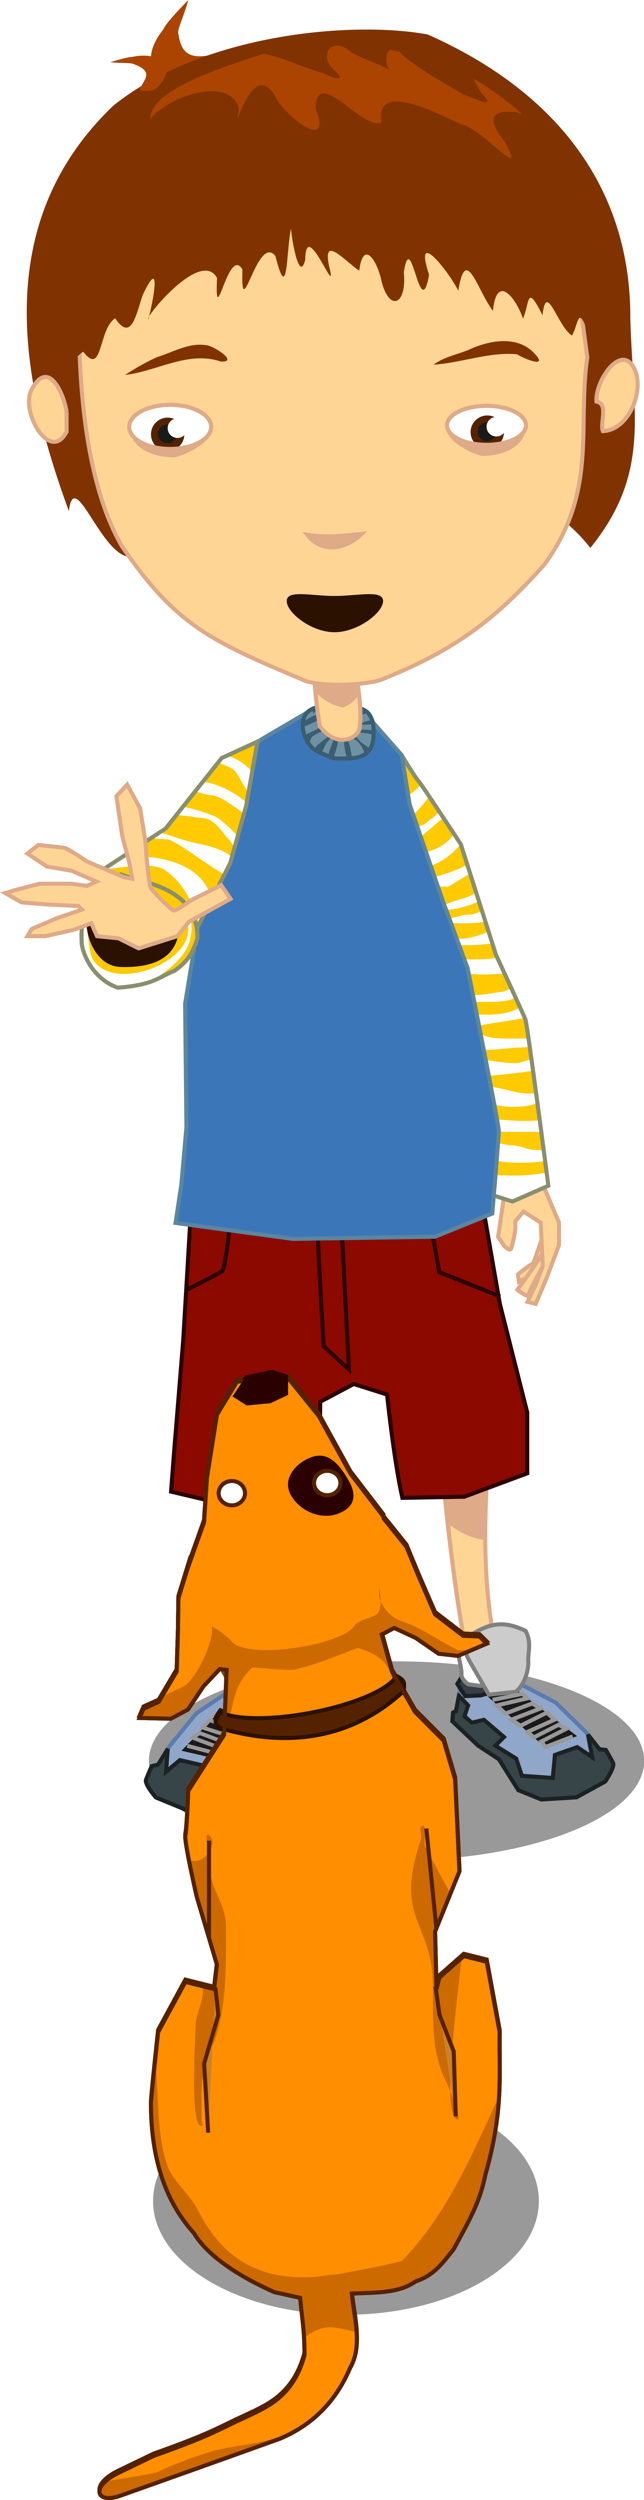 <?xml version="1.0" encoding="UTF-8" standalone="no"?>
<!-- Created with Inkscape (http://www.inkscape.org/) -->

<svg
   xmlns:dc="http://purl.org/dc/elements/1.1/"
   xmlns:cc="http://creativecommons.org/ns#"
   xmlns:rdf="http://www.w3.org/1999/02/22-rdf-syntax-ns#"
   xmlns:svg="http://www.w3.org/2000/svg"
   xmlns="http://www.w3.org/2000/svg"
   xmlns:sodipodi="http://sodipodi.sourceforge.net/DTD/sodipodi-0.dtd"
   xmlns:inkscape="http://www.inkscape.org/namespaces/inkscape"
   width="144.987"
   height="562.385"
   id="svg3984"
   version="1.1"
   inkscape:version="0.48.2 r9819"
   sodipodi:docname="New document 7">
  <defs
     id="defs3986" />
  <sodipodi:namedview
     id="base"
     pagecolor="#ffffff"
     bordercolor="#666666"
     borderopacity="1.0"
     inkscape:pageopacity="0.0"
     inkscape:pageshadow="2"
     inkscape:zoom="1.01"
     inkscape:cx="73.564763"
     inkscape:cy="275.47412"
     inkscape:document-units="px"
     inkscape:current-layer="layer1"
     showgrid="false"
     fit-margin-top="0"
     fit-margin-left="0"
     fit-margin-right="0"
     fit-margin-bottom="0"
     inkscape:window-width="659"
     inkscape:window-height="837"
     inkscape:window-x="1015"
     inkscape:window-y="25"
     inkscape:window-maximized="0" />
  <g
     inkscape:label="Layer 1"
     inkscape:groupmode="layer"
     id="layer1"
     transform="translate(-301.435,-245.452)">
    <g
       transform="translate(-64.659,-353.22)"
       style="display:inline"
       id="g3757">
      <path
         sodipodi:type="arc"
         style="fill:#999999;fill-opacity:1;fill-rule:nonzero;stroke:none"
         id="path4302"
         sodipodi:cx="248"
         sodipodi:cy="933"
         sodipodi:rx="122"
         sodipodi:ry="49"
         d="m 370,933 c 0,27.062 -54.621,49 -122,49 -67.379,0 -122,-21.938 -122,-49 0,-27.062 54.621,-49 122,-49 67.379,0 122,21.938 122,49 z"
         transform="matrix(0.457,0,0,0.457,342.035,568.406)" />
      <path
         sodipodi:type="arc"
         style="fill:#999999;fill-opacity:1;fill-rule:nonzero;stroke:none"
         id="path4278"
         sodipodi:cx="243"
         sodipodi:cy="1176"
         sodipodi:rx="101"
         sodipodi:ry="52"
         d="m 344,1176 c 0,28.719 -45.219,52 -101,52 -55.781,0 -101,-23.281 -101,-52 0,-28.719 45.219,-52 101,-52 55.781,0 101,23.281 101,52 z"
         transform="matrix(0.43,0,0,0.492,339.493,515.197)" />
      <path
         style="fill:#ffd596;fill-opacity:1;stroke:#deaa87;stroke-width:0.914;stroke-linecap:butt;stroke-linejoin:miter;stroke-opacity:1"
         d="m 466.022,933.228 c 1.777,17.61 3.251,27.266 5.128,37.887 2.209,-0.509 7.29,0.972 6.531,-1.595 -2.944,-14.216 -2.632,-27.591 -1.898,-40.857 z"
         id="path4195"
         inkscape:connector-curvature="0"
         sodipodi:nodetypes="ccccc" />
      <g
         transform="matrix(0.457,0,0,0.457,259.296,686.335)"
         id="g4098">
        <path
           sodipodi:nodetypes="ccccc"
           inkscape:connector-curvature="0"
           id="path4100"
           d="m 452.471,540.389 c 3.889,38.544 7.115,59.679 11.225,82.925 4.835,-1.115 15.957,2.127 14.294,-3.49 -6.443,-31.116 -5.76,-60.39 -4.155,-89.426 z"
           style="fill:#ffd596;fill-opacity:1;stroke:#deaa87;stroke-width:2;stroke-linecap:butt;stroke-linejoin:miter;stroke-opacity:1" />
        <path
           inkscape:connector-curvature="0"
           id="path4102"
           transform="translate(145.094,-270.117)"
           d="m 328.625,803.094 c -2.411,0.406 -4.854,0.622 -7.25,0.875 l -0.062,0 L 307.375,810.5 c 0.643,6.375 1.261,12.146 1.875,17.656 5.318,4.394 12.199,7.576 18.438,8.25 -0.072,-11.196 0.351,-22.287 0.938,-33.312 z"
           style="fill:#deaa87;fill-opacity:1;stroke:none" />
      </g>
      <path
         inkscape:connector-curvature="0"
         id="path4187"
         d="m 488.407,876.794 c -0.457,0.343 -2.056,6.282 -2.513,6.282 -0.457,0 -3.198,2.284 -3.198,2.284 l 0.228,1.599 3.084,-1.599 3.655,-4.34 z"
         style="fill:#ffd596;fill-opacity:1;stroke:#deaa87;stroke-width:0.914;stroke-linecap:butt;stroke-linejoin:miter;stroke-opacity:1" />
      <path
         sodipodi:nodetypes="ccscc"
         inkscape:connector-curvature="0"
         id="path4189"
         d="m 488.636,879.536 c 0,1.142 -6.054,9.252 -6.054,9.252 0,0 2.513,2.056 2.513,1.142 0,-0.914 5.368,-10.166 5.368,-10.166 z"
         style="fill:#ffd596;fill-opacity:1;stroke:#deaa87;stroke-width:0.914;stroke-linecap:butt;stroke-linejoin:miter;stroke-opacity:1" />
      <path
         id="path4191"
         d="m 482.882,864.885 c -1.046,0.003 -1.828,0.271 -1.899,1.057 -0.032,0.356 -0.068,0.815 -0.1,1.314 l -1.271,0.286 -1.371,9.366 1.371,2.056 c 0,0 1.371,1.371 1.599,0.457 0.228,-0.914 0.914,-3.198 0.914,-4.797 0,-0.275 -0.021,-0.707 -0.043,-1.185 l 1.87,-2.242 3.883,2.513 0.457,9.823 -1.599,4.112 -1.828,3.883 1.828,0.457 2.513,-5.939 2.741,-7.31 0,-5.026 -3.198,-7.539 c 0,0 -3.567,-1.292 -5.868,-1.285 z"
         style="fill:#ffd596;fill-opacity:1;stroke:#deaa87;stroke-width:0.914;stroke-linecap:butt;stroke-linejoin:miter;stroke-opacity:1"
         inkscape:connector-curvature="0" />
      <path
         style="fill:#ffd596;fill-opacity:1;stroke:#deaa87;stroke-width:0.914;stroke-linecap:butt;stroke-linejoin:miter;stroke-opacity:1"
         d="m 415.57,933.071 c 6.356,18.338 5.472,30.433 5.483,37.921 l 7.082,1.371 -0.914,-37.693 z"
         id="path4193"
         inkscape:connector-curvature="0"
         sodipodi:nodetypes="ccccc" />
      <path
         style="fill:#8c0900;fill-opacity:1;stroke:#2b0000;stroke-width:0.914;stroke-linecap:butt;stroke-linejoin:miter;stroke-opacity:1"
         d="m 408.945,873.219 -1.599,26.956 -2.056,25.128 -0.685,8.909 21.245,5.026 12.107,-3.198 0.228,-22.032 7.539,-4.011 7.503,2.376 c 0.876,7.942 2.058,16.953 3.456,23.242 l 13.942,-0.261 14.163,-5.254 0,-13.706 -6.168,-24.443 -3.655,-21.017 -47.059,-0.228 z"
         id="path4197"
         inkscape:connector-curvature="0"
         inkscape:export-xdpi="90"
         inkscape:export-ydpi="90"
         sodipodi:nodetypes="ccccccccccccccccc" />
      <path
         style="fill:#aa4400;fill-opacity:1;stroke:none"
         d="m 418.47,610.418 c -5.102,0.077 -11.109,3.667 -12.168,-3.919 -0.466,-1.116 0.852,-3.096 2.194,-7.828 -2.641,2.682 -5.228,5.532 -5.574,6.531 -2.704,3.362 -4.224,7.464 -1.168,10.591 2.631,2.966 10.165,1.495 13.828,-0.358 1.889,-0.914 2.689,-3.053 2.888,-5.017 z"
         id="path4199"
         inkscape:connector-curvature="0"
         sodipodi:nodetypes="ccccccc"
         inkscape:export-filename="/home/nosoyhector/Pictures/Vectoriales/path3947.png"
         inkscape:export-xdpi="90"
         inkscape:export-ydpi="90" />
      <path
         style="fill:#ffca00;fill-opacity:1;stroke:#898f6f;stroke-width:0.914;stroke-linecap:butt;stroke-linejoin:miter;stroke-opacity:1"
         d="m 456.43,768.396 c 0,1.454 1.777,11.792 1.777,11.792 l 9.53,28.268 9.207,59.046 4.523,1.454 8.077,-3.554 c 0,0 -4.684,-36.109 -5.169,-37.401 -0.485,-1.292 -6.623,-14.538 -6.623,-14.538 l -7.915,-24.876 c 0,0 -8.884,-13.569 -9.53,-14.215 -0.646,-0.646 -3.877,-5.977 -3.877,-5.977 z"
         id="path4201"
         inkscape:connector-curvature="0"
         sodipodi:nodetypes="ccccccsccsc"
         inkscape:export-filename="/home/nosoyhector/Pictures/Vectoriales/path3947.png"
         inkscape:export-xdpi="90"
         inkscape:export-ydpi="90" />
      <path
         inkscape:connector-curvature="0"
         style="fill:#ffffff;stroke:none"
         d="m 460.839,775.086 c -0.2,0.267 -0.403,0.531 -0.642,0.771 -0.882,0.882 -1.653,1.456 -2.399,1.899 0.142,0.843 0.414,2.427 0.414,2.427 l 0.671,1.985 c 1.257,-1.124 2.688,-2.725 3.826,-4.326 -0.748,-1.112 -1.442,-2.151 -1.87,-2.756 z m 4.155,6.182 c -0.474,0.536 -0.989,1.035 -1.599,1.442 -0.733,0.489 -1.407,1.307 -2.284,1.599 -0.134,0.045 -0.671,0.287 -1.314,0.585 l 0.728,2.17 0.014,0 c 1.832,-1.346 3.606,-3.062 5.383,-4.397 -0.413,-0.624 -0.503,-0.759 -0.928,-1.399 z m 3.327,5.026 c -0.392,0.487 -0.801,0.972 -1.271,1.442 -1.535,1.535 -3.769,2.321 -5.368,2.741 l 1.014,3.027 c 2.229,-0.518 5.401,-2.621 7.082,-4.997 -0.018,-0.027 -1.055,-1.601 -1.456,-2.213 z m 2.955,6.839 c -2.167,1.379 -5.766,2.375 -7.696,2.984 l 0.585,1.742 c 1.252,0.309 2.717,0.421 3.113,0.157 0.97,-0.647 3.061,-1.874 4.64,-2.87 l -0.642,-2.013 z m 1.999,6.282 c -1.762,1.359 -4.487,1.615 -6.225,2.484 -0.384,0.192 -0.955,0.116 -1.528,0 l 0.485,1.428 c 2.28,0.055 5.675,-0.762 7.895,-1.956 l -0.628,-1.956 z m 1.314,4.098 c -0.878,0.474 -1.758,0.899 -2.741,0.899 -1.324,0 -2.448,0.384 -3.655,0.685 -0.435,0.109 -0.984,0.117 -1.542,0.129 l 0.343,1.028 c 2.475,0.187 6.032,0.187 8.381,-0.257 l -0.785,-2.484 z m 1.471,4.626 c -0.396,0.244 -0.794,0.465 -1.242,0.614 -2.266,0.755 -3.586,1.142 -6.168,1.142 -0.056,0 -0.392,-0.068 -0.714,-0.129 l 0.171,1.085 c 1.846,0.727 5.759,0.454 8.838,0.043 l -0.885,-2.756 z m 1.985,5.939 c -2.823,0.586 -5.843,0.386 -8.938,0.386 -0.126,0 -0.279,-0.033 -0.443,-0.071 l 0.4,2.527 c 2.633,1.443 7.891,0.887 10.651,0.771 -0.714,-1.548 -1.529,-3.306 -1.67,-3.612 z m 3.127,6.796 c -0.705,0.476 -1.43,0.899 -2.242,0.899 -0.33,0 -5.813,1.126 -7.496,0.657 0.313,0.519 0.726,1.212 1.099,1.399 0.704,0.352 1.668,0.228 2.513,0.228 2.882,0 5.659,0.03 7.096,-1.057 -0.326,-0.714 -0.627,-1.378 -0.971,-2.127 z m -9.737,1.556 c -0.294,-0.487 -0.5,-0.82 -0.5,-0.428 0,0.207 0.194,0.343 0.5,0.428 z m 11.75,2.841 c -3.698,2.173 -8.058,1.595 -12.579,1.542 l 0.243,1.571 c 0.227,0.344 0.437,0.647 0.543,0.7 1.196,0.598 4.187,0.031 5.483,-0.228 0.384,-0.077 4.264,-0.609 7.353,-1.185 -0.189,-0.453 -0.527,-1.259 -1.042,-2.399 z m -10.28,5.725 c -1.703,0.185 -0.672,3.076 -0.143,3.341 2.207,1.104 7.679,0 10.051,0 0.699,0 1.721,-0.168 2.541,-0.114 -0.111,-0.776 -0.189,-1.283 -0.286,-1.942 l -4.769,0 c -1.497,0 -3.984,-0.05 -5.254,-0.685 -0.977,-0.489 -1.665,-0.652 -2.142,-0.6 z m 12.835,5.911 c -0.943,0.3 -1.876,0.646 -2.927,0.857 -2.195,0.439 -9.088,-1.192 -9.595,-0.685 -0.767,0.767 -0.331,3.033 0.457,3.427 0.986,0.493 8.184,-0.318 12.421,-0.971 -0.128,-0.934 -0.236,-1.761 -0.357,-2.627 z m -9.566,6.254 c -0.187,0.008 -0.344,0.036 -0.443,0.086 -0.112,0.056 0.599,1.798 0.685,2.056 0.197,0.592 -0.303,1.219 0.457,1.599 1.887,0.944 7.284,1.131 10.208,-0.114 -0.099,-0.74 -0.186,-1.449 -0.286,-2.184 -1.79,0.183 -3.663,-0.02 -5.354,-0.443 -0.791,-0.198 -3.957,-1.054 -5.268,-0.999 z m -1.813,7.167 c -0.06,0 -0.068,0.121 -0.043,0.3 0.076,0.537 0.463,1.623 0.728,1.756 1.607,0.804 3.758,0.914 5.711,0.914 l 7.196,0 c -0.12,-0.904 -0.231,-1.697 -0.357,-2.641 -4.384,0.549 -9.031,-0.328 -13.235,-0.328 z m 1.828,5.254 c -0.342,0.021 -0.649,0.096 -0.914,0.228 -0.056,0.028 -0.098,0.063 -0.143,0.1 l 0.428,2.67 c 0.219,0.316 0.448,0.567 0.628,0.657 2.276,1.138 8.89,1.287 12.636,0.585 -0.089,-0.68 -0.228,-1.661 -0.328,-2.427 -1.407,0.008 -2.816,-0.02 -4.083,-0.443 -0.989,-0.33 -2.414,-0.685 -3.427,-0.685 -1.145,0 -2.993,-0.656 -4.44,-0.685 -0.121,-0.002 -0.243,-0.007 -0.357,0 z m 12.978,6.896 c -2.408,0.343 -4.585,0.642 -7.039,0.642 -1.914,0 -3.94,-0.089 -5.897,-0.157 l 0.714,4.54 4.526,1.456 8.067,-3.555 c 0,0 -0.234,-1.876 -0.371,-2.927 z"
         id="path4203" />
      <path
         inkscape:export-ydpi="90"
         inkscape:export-xdpi="90"
         inkscape:export-filename="/home/nosoyhector/Pictures/Vectoriales/path3947.png"
         sodipodi:nodetypes="ccccccsccsc"
         inkscape:connector-curvature="0"
         id="path4205"
         d="m 456.43,768.396 c 0,1.454 1.777,11.792 1.777,11.792 l 9.53,28.268 9.207,59.046 4.523,1.454 8.077,-3.554 c 0,0 -4.684,-36.109 -5.169,-37.401 -0.485,-1.292 -6.623,-14.538 -6.623,-14.538 l -7.915,-24.876 c 0,0 -8.884,-13.569 -9.53,-14.215 -0.646,-0.646 -3.877,-5.977 -3.877,-5.977 z"
         style="fill:none;stroke:#898f6f;stroke-width:0.914;stroke-linecap:butt;stroke-linejoin:miter;stroke-opacity:1" />
      <path
         style="fill:none;stroke:#2b0000;stroke-width:0.914;stroke-linecap:butt;stroke-linejoin:miter;stroke-opacity:1"
         d="m 408.341,888.709 c 0,0 6.853,-3.427 7.767,-4.112 0.914,-0.685 2.284,-15.991 2.284,-15.991"
         id="path4207"
         inkscape:connector-curvature="0" />
      <path
         style="fill:none;stroke:#2b0000;stroke-width:0.914;stroke-linecap:butt;stroke-linejoin:miter;stroke-opacity:1"
         d="m 437.581,876.373 1.371,25.128 5.711,5.254 -1.599,-30.839 z"
         id="path4209"
         inkscape:connector-curvature="0" />
      <path
         style="fill:none;stroke:#2b0000;stroke-width:0.914;stroke-linecap:butt;stroke-linejoin:miter;stroke-opacity:1"
         d="m 462.71,870.662 c 0,1.828 2.284,14.163 2.284,14.163 l 13.706,5.483"
         id="path4211"
         inkscape:connector-curvature="0" />
      <path
         style="fill:#3b77b8;fill-opacity:1;stroke:#5b869f;stroke-width:0.914;stroke-linecap:butt;stroke-linejoin:miter;stroke-opacity:1"
         d="m 437.272,757.759 -13.054,7.669 -5.874,19.417 -5.972,11.618 -4.601,28 0.294,27.772 -1.142,12.891 -1.305,8.648 26.434,3.59 31.982,-0.49 12.891,-5.221 c 0,0 1.469,-17.133 1.469,-18.602 0,-1.469 -7.016,-36.55 -7.016,-36.55 l -5.711,-15.501 -7.343,-21.375 -1.795,-11.096 -8.587,-9.785 z"
         id="path4213"
         inkscape:connector-curvature="0"
         inkscape:export-filename="/home/nosoyhector/Pictures/Vectoriales/path3947.png"
         inkscape:export-xdpi="90"
         inkscape:export-ydpi="90"
         sodipodi:nodetypes="cccccccccccscccccc" />
      <path
         style="fill:#6e91a4;fill-opacity:1;stroke:#3a5e71;stroke-width:0.914;stroke-linecap:butt;stroke-linejoin:miter;stroke-opacity:1"
         d="m 437.534,757.765 c -3.683,0.773 -3.924,4.374 -2.513,7.196 1.422,2.845 2.847,2.737 5.368,3.998 0.923,0.461 2.394,0.343 3.427,0.343 4.309,0 6.396,-1.388 6.396,-5.711 0,-1.509 -0.091,-2.878 -0.914,-4.112 -1.379,-2.068 -3.985,-1.405 -5.939,-2.056 -1.58,-0.527 -4.441,-0.765 -5.825,0.343 z"
         id="path4215"
         inkscape:connector-curvature="0" />
      <path
         style="fill:#3a5e71;fill-opacity:1;stroke:none"
         d="m 437.752,759.469 c -0.535,0.002 -1.064,0.218 -1.542,0.457 -0.208,0.104 -0.529,0.244 -0.685,0.4 -0.27,0.27 -0.864,0.186 -1.085,0.628 -0.063,0.126 -0.085,1.1 0,1.142 0.18,0.09 3.286,-1.319 3.369,-1.485 0.149,-0.297 0.064,-0.839 -0.057,-1.142 z"
         id="path4217"
         inkscape:connector-curvature="0" />
      <path
         style="fill:#3a5e71;fill-opacity:1;stroke:none"
         d="m 438.209,762.096 c 0.169,0.085 1.028,0.641 1.028,0.857 0,0.041 -1.224,0.483 -1.371,0.571 -0.429,0.257 -1.425,0.622 -1.656,1.085 -0.038,0.076 -0.393,0.971 -0.4,0.971 -0.118,0 -0.914,-1.272 -0.914,-1.428 0,-0.495 3.188,-1.431 3.312,-2.056 z"
         id="path4219"
         inkscape:connector-curvature="0" />
      <path
         style="fill:#3a5e71;fill-opacity:1;stroke:none"
         d="m 440.151,764.152 c 0.088,-0.004 0.685,0.107 0.685,0.286 0,0.082 -1.126,1.11 -1.314,1.485 -0.209,0.418 -0.828,1.871 -1.199,2.056 -0.334,0.167 -1.314,-0.566 -1.314,-0.914 0,-0.669 2.654,-2.304 3.141,-2.913 z"
         id="path4221"
         inkscape:connector-curvature="0" />
      <path
         style="fill:#3a5e71;fill-opacity:1;stroke:none"
         d="m 441.236,764.666 c -0.025,0.876 -1.314,3.14 -1.085,3.826 0.111,0.333 0.702,0.608 0.971,0.742 0.163,0.082 0.222,-0.665 0.286,-0.857 0.289,-0.866 0.742,-2.175 0.742,-3.084 0,-0.37 -0.914,-0.998 -0.914,-0.628 0,0.137 0.228,0.152 0.343,0.228"
         id="path4223"
         inkscape:connector-curvature="0" />
      <path
         style="fill:#3a5e71;fill-opacity:1;stroke:none"
         d="m 443.521,765.123 c -0.087,0.407 0.442,4.048 0.8,4.226 0.449,0.225 1.371,-0.104 1.371,0.057 0,0.023 -0.317,-0.38 -0.343,-0.457 -0.149,-0.446 -0.194,-0.97 -0.286,-1.428 -0.151,-0.757 -0.28,-1.532 -0.628,-2.227 -0.195,-0.39 -1.009,-0.124 -0.914,-0.171 0.162,-0.081 0.485,-0.171 0.685,-0.171"
         id="path4225"
         inkscape:connector-curvature="0" />
      <path
         style="fill:#3a5e71;fill-opacity:1;stroke:none"
         d="m 445.348,764.666 c 0.528,0.243 1.283,0.759 1.656,1.256 0.358,0.477 0.678,0.948 0.857,1.485 0.051,0.154 0.549,0.971 0.742,0.971 0.058,0 0.244,-0.394 0.286,-0.457 0.086,-0.128 0.514,-0.428 0.514,-0.571 0,-0.484 -1.494,-1.292 -1.828,-1.542 -0.844,-0.633 -1.22,-1.982 -2.227,-1.142 z"
         id="path4227"
         inkscape:connector-curvature="0" />
      <path
         style="fill:#3a5e71;fill-opacity:1;stroke:none"
         d="m 446.547,763.466 c 0.455,-0.088 3.883,0.279 3.883,0.8 0,0.232 0.316,-0.739 0.114,-1.142 -0.1,-0.2 -2.993,-0.445 -3.427,-0.228 -0.574,0.287 -0.477,1.043 -0.571,0.571 z"
         id="path4229"
         inkscape:connector-curvature="0" />
      <path
         style="fill:#3a5e71;fill-opacity:1;stroke:none"
         d="m 447.176,761.81 c 0.318,-0.262 3.389,0.096 3.027,-0.628 -0.428,-0.856 -1.731,-0.203 -2.513,0.057 -0.077,0.026 -0.366,0.103 -0.4,0.171 -0.024,0.048 0.066,0.58 -0.114,0.4 -0.082,-0.082 0.038,-0.228 0.057,-0.343"
         id="path4231"
         inkscape:connector-curvature="0" />
      <path
         style="fill:#3a5e71;fill-opacity:1;stroke:none"
         d="m 447.518,759.926 c -0.086,-0.688 1.052,-0.62 1.199,-0.914 0.367,-0.734 -2.076,-0.547 -1.199,0.914 z"
         id="path4233"
         inkscape:connector-curvature="0" />
      <path
         style="fill:#3a5e71;fill-opacity:1;stroke:none"
         d="m 435.982,758.498 c 1.817,1.03 2.457,-0.983 0,0 z"
         id="path4235"
         inkscape:connector-curvature="0" />
      <path
         style="fill:#ffd596;fill-opacity:1;stroke:#deaa87;stroke-width:0.914"
         d="m 436.945,750.09 c -0.326,2.937 1.142,11.912 1.142,11.912 3.932,5.336 8.628,2.571 8.974,0.49 0.579,-3.965 -0.309,-8.908 -0.979,-13.706 z"
         id="path4237"
         inkscape:connector-curvature="0"
         sodipodi:nodetypes="ccccc"
         inkscape:export-filename="/home/nosoyhector/Pictures/Vectoriales/path3947.png"
         inkscape:export-xdpi="90"
         inkscape:export-ydpi="90" />
      <path
         style="fill:#803300;fill-opacity:1;stroke:none"
         d="m 394.702,723.86 c -6.287,-1.501 -11.899,-20.051 -13.102,-10.226 -10.687,-29.064 -17.889,-64.495 10.004,-91.198 20.362,-16.336 54.18,-19.1 70.79,-16.004 29.583,13.125 45.799,35.146 45.611,64.041 0.596,21.42 4.653,34.517 -8.999,51.46 -18.543,-23.623 -57.148,-17.327 -82.93,-22.466 -12.992,0.471 -18.123,13.98 -21.373,24.392 z"
         id="path4239"
         inkscape:connector-curvature="0"
         sodipodi:nodetypes="cccccccc"
         inkscape:export-filename="/home/nosoyhector/Pictures/Vectoriales/path3947.png"
         inkscape:export-xdpi="90"
         inkscape:export-ydpi="90" />
      <path
         style="fill:#deaa87;fill-opacity:1;stroke:none"
         d="m 446.21,749.696 c -1.829,0.34 -3.679,0.648 -5.554,0.6 -1.26,0.132 -2.486,0.051 -3.712,-0.129 -0.092,0.922 -0.017,2.4 0.128,3.998 1.026,1.395 3.309,3.094 6.254,3.655 2.045,-0.81 3.022,-2.015 3.584,-2.984 -0.199,-1.691 -0.452,-3.417 -0.7,-5.14 z"
         id="path4241"
         inkscape:connector-curvature="0"
         inkscape:export-filename="/home/nosoyhector/Pictures/Vectoriales/path3947.png"
         inkscape:export-xdpi="90"
         inkscape:export-ydpi="90" />
      <path
         style="fill:#ffd596;fill-opacity:1;stroke:#deaa87;stroke-width:0.914;stroke-linecap:butt;stroke-linejoin:miter;stroke-opacity:1"
         d="m 393.548,721.552 c 12.237,17.945 20.259,21.368 40.614,29.999 3.687,1.857 15.84,1.319 18.922,-0.462 16.417,-6.645 25.268,-13.948 35.537,-25.384 12.159,-16.53 7.394,-31.179 9.692,-46.613 l -5.538,-41.537 c -1.799,-7.452 -75.715,-14.291 -83.535,-2.308 -8.425,12.911 -32.311,28.9 -25.384,33.229 -0.067,17.984 1.691,39.249 9.692,53.075 z"
         id="path4243"
         inkscape:connector-curvature="0"
         sodipodi:nodetypes="ccccccscc"
         inkscape:export-filename="/home/nosoyhector/Pictures/Vectoriales/path3947.png"
         inkscape:export-xdpi="90"
         inkscape:export-ydpi="90" />
      <path
         style="fill:#803300;fill-opacity:1;stroke:none"
         d="m 431.623,650.017 c -1.107,4.987 -0.667,17.617 -3.521,6.243 -4.116,-5.181 -7.882,16.351 -7.425,3.03 -3.226,-5.533 -6.274,14.688 -5.724,1.901 -3.682,-6.706 -16.601,9.354 -15.471,9.288 1.055,-3.754 3.109,-14.651 -1.209,-5.555 -1.497,4.138 -2.502,10.914 -6.251,5.35 -3.843,2.456 -2.751,13.257 -7.191,7.516 -3.205,2.053 -7.246,9.925 -4.421,1.145 1.145,-12.211 -0.401,-32.068 10.884,-39.299 15.02,-16.971 25.153,-21.441 43.658,-17.067 10.159,-2.393 20.672,-1.398 30.875,-0.095 7.147,1.564 24.098,6.112 27.399,13.959 5.002,10.214 0.585,23.863 5.97,33.979 1.804,4.606 1.395,10.838 -0.833,2.805 -2.16,-6.117 -2.046,-1.541 -3.496,0.934 -3.249,-1.983 -5.771,-12.504 -6.638,-4.556 -3.618,-7.291 -2.854,-2.916 -4.379,0.77 -1.639,-4.762 -5.932,-10.269 -6.79,-1.773 -3.568,-4.71 -6.089,-15.093 -7.789,-4.532 -2.196,-4.365 -10.161,-14.46 -6.58,-3.587 -2.043,11.593 -4.007,-11.179 -5.682,-0.579 0.747,7.886 -3.653,8.962 -5.211,1.178 -1.248,-4.586 -3.999,-8.075 -4.83,-1.517 -3.579,-2.421 -8.801,-8.74 -6.511,0.119 1.076,5.47 -5.543,-12.047 -5.645,-2.559 -1.455,5.717 -3.282,-6.16 -3.191,-7.097 z"
         id="path4245"
         inkscape:connector-curvature="0"
         sodipodi:nodetypes="ccccccccccccccccccccccccccc"
         inkscape:export-filename="/home/nosoyhector/Pictures/Vectoriales/path3947.png"
         inkscape:export-xdpi="90"
         inkscape:export-ydpi="90" />
      <path
         style="fill:#deaa87;fill-opacity:1;stroke:none"
         d="m 395.255,694.204 c -0.201,5.09 4.939,7.364 10.208,7.357 2.29,-0.462 9.102,-3.741 7.869,-6.557 -2.487,-0.457 -6.715,2.835 -9.322,2.273 -3.128,-0.122 -6.344,-0.993 -8.755,-3.072 z"
         id="path4247"
         inkscape:connector-curvature="0"
         sodipodi:nodetypes="ccccc"
         inkscape:export-filename="/home/nosoyhector/Pictures/Vectoriales/path3947.png"
         inkscape:export-xdpi="90"
         inkscape:export-ydpi="90" />
      <path
         sodipodi:type="arc"
         style="fill:#ffffff;fill-opacity:1;fill-rule:nonzero;stroke:#deaa87;stroke-width:2"
         id="path4249"
         sodipodi:cx="153.03812"
         sodipodi:cy="251.05867"
         sodipodi:rx="20.203051"
         sodipodi:ry="10.859139"
         d="m 173.241,251.059 c 0,5.997 -9.045,10.859 -20.203,10.859 -11.158,0 -20.203,-4.862 -20.203,-10.859 0,-5.997 9.045,-10.859 20.203,-10.859 11.158,0 20.203,4.862 20.203,10.859 z"
         inkscape:export-filename="/home/nosoyhector/Pictures/Vectoriales/path3947.png"
         inkscape:export-xdpi="90"
         inkscape:export-ydpi="90"
         transform="matrix(0.457,0,0,0.457,334.474,579.965)" />
      <path
         sodipodi:nodetypes="ccccc"
         inkscape:connector-curvature="0"
         id="path4251"
         d="m 484.536,693.877 c 0.197,5.09 -4.828,7.364 -9.98,7.357 -2.239,-0.462 -8.898,-3.741 -7.693,-6.557 2.432,-0.457 6.565,2.835 9.114,2.273 3.058,-0.122 6.202,-0.993 8.559,-3.072 z"
         style="fill:#deaa87;fill-opacity:1;stroke:none"
         inkscape:export-filename="/home/nosoyhector/Pictures/Vectoriales/path3947.png"
         inkscape:export-xdpi="90"
         inkscape:export-ydpi="90" />
      <path
         sodipodi:type="arc"
         style="fill:#ffffff;fill-opacity:1;fill-rule:nonzero;stroke:#deaa87;stroke-width:2"
         id="path4253"
         sodipodi:cx="308.85413"
         sodipodi:cy="250.30106"
         sodipodi:rx="19.445436"
         sodipodi:ry="9.5964489"
         d="m 328.3,250.301 c 0,5.3 -8.706,9.596 -19.445,9.596 -10.739,0 -19.445,-4.296 -19.445,-9.596 0,-5.3 8.706,-9.596 19.445,-9.596 10.739,0 19.445,4.296 19.445,9.596 z"
         inkscape:export-filename="/home/nosoyhector/Pictures/Vectoriales/path3947.png"
         inkscape:export-xdpi="90"
         inkscape:export-ydpi="90"
         transform="matrix(0.457,0,0,0.457,334.474,579.965)" />
      <path
         style="fill:#803300;fill-opacity:1;stroke:none"
         d="m 394.24,683.015 c 7.195,-0.812 14.219,-5.515 21.57,-3.008 4.24,0.195 -1.867,-3.743 -3.481,-3.709 -3.826,-0.538 -7.29,1.619 -10.827,2.684 -2.535,1.127 -4.931,2.537 -7.262,4.034 z"
         id="path4255"
         inkscape:connector-curvature="0"
         inkscape:export-filename="/home/nosoyhector/Pictures/Vectoriales/path3947.png"
         inkscape:export-xdpi="90"
         inkscape:export-ydpi="90" />
      <path
         style="fill:#803300;fill-opacity:1;stroke:none"
         d="m 463.699,680.708 c 6.306,-0.403 12.494,-2.931 18.82,-2.332 1.525,1.012 7.335,3.339 3.813,-0.283 -3.845,-4.067 -10.228,-2.851 -14.756,-0.713 -2.637,1.072 -5.551,1.596 -7.877,3.327 z"
         id="path4257"
         inkscape:connector-curvature="0"
         inkscape:export-filename="/home/nosoyhector/Pictures/Vectoriales/path3947.png"
         inkscape:export-xdpi="90"
         inkscape:export-ydpi="90" />
      <path
         style="fill:#deaa87;fill-opacity:1;stroke:#deaa87;stroke-width:0.914"
         d="m 435.276,718.982 c 3.334,4.235 8.625,3.34 12.26,-0.228 -3.896,0.369 -7.265,0.979 -12.26,0.228 z"
         id="path4259"
         inkscape:connector-curvature="0"
         sodipodi:nodetypes="ccc"
         inkscape:export-filename="/home/nosoyhector/Pictures/Vectoriales/path3947.png"
         inkscape:export-xdpi="90"
         inkscape:export-ydpi="90" />
      <path
         style="fill:#2b1100;fill-opacity:1;fill-rule:nonzero;stroke:none"
         d="m 452.341,733.877 c 0,2.613 -5.704,7.015 -10.93,7.015 -5.225,0 -10.767,-4.402 -10.767,-7.015 0,-2.613 5.541,-1.141 10.767,-1.141 5.225,0 10.93,-1.472 10.93,1.141 z"
         id="path4261"
         inkscape:connector-curvature="0"
         sodipodi:nodetypes="sssss"
         inkscape:export-filename="/home/nosoyhector/Pictures/Vectoriales/path3947.png"
         inkscape:export-xdpi="90"
         inkscape:export-ydpi="90" />
      <path
         style="fill:#ffd596;fill-opacity:1;stroke:#deaa87;stroke-width:0.914"
         d="m 500.39,689.015 c -0.412,-4.81 6.261,-14.404 8.984,-6.222 1.309,5.185 -2.181,12.621 -7.547,12.866 -0.723,-1.829 1.34,-6.119 -1.437,-6.644 z"
         id="path4263"
         inkscape:connector-curvature="0"
         inkscape:export-filename="/home/nosoyhector/Pictures/Vectoriales/path3947.png"
         inkscape:export-xdpi="90"
         inkscape:export-ydpi="90" />
      <path
         style="fill:#ffd596;fill-opacity:1;stroke:#deaa87;stroke-width:0.914"
         d="m 381.087,691.323 c -0.592,-4.015 -4.046,-12.004 -7.763,-5.21 -2.931,4.822 4.037,16.951 7.763,9.673 0,-1.488 0,-2.975 0,-4.463 z"
         id="path4265"
         inkscape:connector-curvature="0"
         inkscape:export-filename="/home/nosoyhector/Pictures/Vectoriales/path3947.png"
         inkscape:export-xdpi="90"
         inkscape:export-ydpi="90" />
      <path
         sodipodi:type="arc"
         style="fill:#552200;stroke:none"
         id="path4267"
         sodipodi:cx="152.14285"
         sodipodi:cy="252.71933"
         sodipodi:rx="8.2142859"
         sodipodi:ry="8.2142859"
         d="m 160.357,252.719 c 0,4.537 -3.678,8.214 -8.214,8.214 -4.537,0 -8.214,-3.678 -8.214,-8.214 0,-4.537 3.678,-8.214 8.214,-8.214 4.537,0 8.214,3.678 8.214,8.214 z"
         transform="matrix(0.457,0,0,0.457,334.31,580.878)"
         inkscape:export-filename="/home/nosoyhector/Pictures/Vectoriales/path3947.png"
         inkscape:export-xdpi="90"
         inkscape:export-ydpi="90" />
      <path
         d="m 160.357,252.719 c 0,4.537 -3.678,8.214 -8.214,8.214 -4.537,0 -8.214,-3.678 -8.214,-8.214 0,-4.537 3.678,-8.214 8.214,-8.214 4.537,0 8.214,3.678 8.214,8.214 z"
         sodipodi:ry="8.2142859"
         sodipodi:rx="8.2142859"
         sodipodi:cy="252.71933"
         sodipodi:cx="152.14285"
         id="path4269"
         style="fill:#552200;stroke:none"
         sodipodi:type="arc"
         transform="matrix(0.457,0,0,0.457,406.269,580.389)"
         inkscape:export-filename="/home/nosoyhector/Pictures/Vectoriales/path3947.png"
         inkscape:export-xdpi="90"
         inkscape:export-ydpi="90" />
      <path
         transform="matrix(0.258,0,0,0.258,364.533,631.08)"
         d="m 160.357,252.719 c 0,4.537 -3.678,8.214 -8.214,8.214 -4.537,0 -8.214,-3.678 -8.214,-8.214 0,-4.537 3.678,-8.214 8.214,-8.214 4.537,0 8.214,3.678 8.214,8.214 z"
         sodipodi:ry="8.2142859"
         sodipodi:rx="8.2142859"
         sodipodi:cy="252.71933"
         sodipodi:cx="152.14285"
         id="path4271"
         style="fill:#1a1a1a;stroke:none"
         sodipodi:type="arc"
         inkscape:export-filename="/home/nosoyhector/Pictures/Vectoriales/path3947.png"
         inkscape:export-xdpi="90"
         inkscape:export-ydpi="90" />
      <path
         transform="matrix(0.258,0,0,0.258,436.491,630.59)"
         sodipodi:type="arc"
         style="fill:#1a1a1a;stroke:none"
         id="path4273"
         sodipodi:cx="152.14285"
         sodipodi:cy="252.71933"
         sodipodi:rx="8.2142859"
         sodipodi:ry="8.2142859"
         d="m 160.357,252.719 c 0,4.537 -3.678,8.214 -8.214,8.214 -4.537,0 -8.214,-3.678 -8.214,-8.214 0,-4.537 3.678,-8.214 8.214,-8.214 4.537,0 8.214,3.678 8.214,8.214 z"
         inkscape:export-filename="/home/nosoyhector/Pictures/Vectoriales/path3947.png"
         inkscape:export-xdpi="90"
         inkscape:export-ydpi="90" />
      <path
         sodipodi:type="arc"
         style="fill:#ffffff;fill-opacity:1;fill-rule:nonzero;stroke:none"
         id="path4275"
         sodipodi:cx="157.67857"
         sodipodi:cy="251.11218"
         sodipodi:rx="4.8214288"
         sodipodi:ry="4.8214288"
         d="m 162.5,251.112 c 0,2.663 -2.159,4.821 -4.821,4.821 -2.663,0 -4.821,-2.159 -4.821,-4.821 0,-2.663 2.159,-4.821 4.821,-4.821 2.663,0 4.821,2.159 4.821,4.821 z"
         transform="matrix(0.457,0,0,0.457,333.984,580.226)"
         inkscape:export-filename="/home/nosoyhector/Pictures/Vectoriales/path3947.png"
         inkscape:export-xdpi="90"
         inkscape:export-ydpi="90" />
      <path
         transform="matrix(0.457,0,0,0.457,405.78,579.899)"
         d="m 162.5,251.112 c 0,2.663 -2.159,4.821 -4.821,4.821 -2.663,0 -4.821,-2.159 -4.821,-4.821 0,-2.663 2.159,-4.821 4.821,-4.821 2.663,0 4.821,2.159 4.821,4.821 z"
         sodipodi:ry="4.8214288"
         sodipodi:rx="4.8214288"
         sodipodi:cy="251.11218"
         sodipodi:cx="157.67857"
         id="path4277"
         style="fill:#ffffff;fill-opacity:1;fill-rule:nonzero;stroke:none"
         sodipodi:type="arc"
         inkscape:export-filename="/home/nosoyhector/Pictures/Vectoriales/path3947.png"
         inkscape:export-xdpi="90"
         inkscape:export-ydpi="90" />
      <path
         style="fill:#ffca00;fill-opacity:1;stroke:#898f6f;stroke-width:0.914;stroke-linecap:butt;stroke-linejoin:miter;stroke-opacity:1"
         d="m 424.076,765.489 -8.077,3.715 -12.599,15.83 -15.022,9.853 -0.969,7.43 11.307,8.077 10.338,-0.162 8.884,-17.445 3.554,-12.761 z"
         id="path4279"
         inkscape:connector-curvature="0"
         sodipodi:nodetypes="cccccccccc"
         inkscape:export-filename="/home/nosoyhector/Pictures/Vectoriales/path3947.png"
         inkscape:export-xdpi="90"
         inkscape:export-ydpi="90" />
      <path
         inkscape:connector-curvature="0"
         style="fill:#ffffff;stroke:none"
         d="m 417.207,768.647 -1.214,0.557 -0.785,0.985 c 1.438,0.567 3.163,1.279 3.741,1.856 0.715,0.715 1.956,3.544 3.113,4.797 l 0.785,-4.44 c -1.26,-1.783 -3.43,-3.092 -5.64,-3.755 z m -5.468,5.911 -1.67,2.099 c 1.428,0.491 3.058,0.885 3.398,0.885 2.115,0 5.224,2.544 7.567,4.098 l 0.457,-1.613 0.128,-0.757 c -2.427,-2.224 -6.559,-4.425 -9.88,-4.712 z m -4.483,5.64 -1.399,1.756 c 1.628,0.259 3.44,0.385 3.569,0.428 0.981,0.327 2.215,0.148 3.227,0.485 2.403,0.801 3.463,3.149 5.168,4.854 0.323,0.323 0.666,1.014 1.071,1.642 l 0.714,-2.584 c -1.584,-1.79 -3.74,-3.598 -4.212,-3.912 -1.164,-0.776 -2.578,-1.183 -3.869,-1.613 -1.439,-0.48 -2.843,-0.913 -4.269,-1.057 z m -5.197,5.725 -1.642,1.071 c 0.898,0.714 3.033,0.167 4.155,0.728 0.997,0.499 2.105,1.127 3.07,1.77 1.1,0.733 6.017,4.222 8.966,5.897 l 1.328,-2.599 0.343,-1.256 c -2.118,-2.198 -6.657,-2.828 -9.338,-3.498 -2.261,-0.565 -4.566,-1.474 -6.882,-2.113 z m -8.124,5.326 -4.283,2.813 c 1.35,0.389 10.197,-1.902 13.478,0.286 4.014,2.676 5.988,6.67 7.424,10.979 0.1,0.3 0.283,0.65 0.514,0.971 l 2.698,-5.326 c -0.109,-0.361 -0.21,-0.703 -0.3,-0.971 -2.304,-6.913 -10.749,-8.724 -17.29,-8.724 -0.763,0 -1.514,-0.038 -2.242,-0.029 z"
         id="path4281" />
      <path
         inkscape:export-ydpi="90"
         inkscape:export-xdpi="90"
         inkscape:export-filename="/home/nosoyhector/Pictures/Vectoriales/path3947.png"
         sodipodi:nodetypes="cccccccccc"
         inkscape:connector-curvature="0"
         id="path4283"
         d="m 424.076,765.489 -8.077,3.715 -12.599,15.83 -15.022,9.853 -0.969,7.43 11.307,8.077 10.338,-0.162 8.884,-17.445 3.554,-12.761 z"
         style="fill:none;stroke:#898f6f;stroke-width:0.914;stroke-linecap:butt;stroke-linejoin:miter;stroke-opacity:1" />
      <path
         style="fill:#ffca00;fill-opacity:1;stroke:#898f6f;stroke-width:0.914;stroke-linecap:butt;stroke-linejoin:miter;stroke-opacity:1"
         d="m 384.872,805.226 c -0.646,2.585 -0.356,5.875 -0.356,5.875 0.391,2.601 2.633,7.787 8.081,9.743 8.367,-0.593 9.566,-2.628 12.793,-3.794 2.33,-1.703 3.84,-3.142 5.141,-7.228 0.226,-3.322 -1.352,-6.883 -3.882,-9.013 -4.131,-3.338 -8.793,-3.802 -13.379,-5.437 l -6.784,4.684 z"
         id="path4285"
         inkscape:connector-curvature="0"
         sodipodi:nodetypes="ccccccccc"
         inkscape:export-filename="/home/nosoyhector/Pictures/Vectoriales/path3947.png"
         inkscape:export-xdpi="90"
         inkscape:export-ydpi="90" />
      <path
         inkscape:connector-curvature="0"
         style="fill:#ffffff;fill-opacity:1;stroke:none"
         d="m 408.94,805.683 c -0.128,0.046 -0.293,0.453 -0.485,1.413 1.006,8.177 -16.555,14.759 -21.331,7.596 -1.376,-2.063 -1.126,-8.244 -1.77,-8.567 -0.297,-0.148 -0.536,0.035 -0.728,0.4 -0.314,2.27 -0.114,4.569 -0.114,4.569 0.391,2.601 2.633,7.796 8.081,9.752 3.365,-0.238 5.566,-0.716 7.21,-1.271 0.332,-0.17 0.642,-0.342 0.899,-0.514 3.419,-2.279 6.796,-4.755 8.067,-8.567 0.589,-1.766 0.554,-4.95 0.171,-4.812 z m -21.331,0.614 c -0.154,-0.077 -1.376,1.232 -1.442,1.285 0.648,0.73 1.182,1.564 1.613,2.427 2.985,5.971 11.418,4.286 15.662,1.456 0.972,-0.648 2.851,-1.893 2.099,-3.398 -0.326,-0.652 -2.086,2.052 -2.413,2.27 -1.466,0.977 -4.346,1.442 -6.139,1.442 -2.606,0 -6.688,0.531 -8.081,-2.256 -0.356,-0.711 -0.553,-2.853 -1.299,-3.227 z"
         id="path4287" />
      <path
         inkscape:export-ydpi="90"
         inkscape:export-xdpi="90"
         inkscape:export-filename="/home/nosoyhector/Pictures/Vectoriales/path3947.png"
         sodipodi:nodetypes="ccccccccc"
         inkscape:connector-curvature="0"
         id="path4289"
         d="m 384.872,805.226 c -0.646,2.585 -0.356,5.875 -0.356,5.875 0.391,2.601 2.633,7.787 8.081,9.743 8.367,-0.593 9.566,-2.628 12.793,-3.794 2.33,-1.703 3.84,-3.142 5.141,-7.228 0.226,-3.322 -1.352,-6.883 -3.882,-9.013 -4.131,-3.338 -8.793,-3.802 -13.379,-5.437 l -6.784,4.684 z"
         style="fill:none;stroke:#898f6f;stroke-width:0.914;stroke-linecap:butt;stroke-linejoin:miter;stroke-opacity:1" />
      <path
         style="fill:#2b1100;fill-opacity:1;fill-rule:nonzero;stroke:none"
         d="m 406.25,808.819 c -0.562,3.45 -3.232,7.708 -13.034,7.377 -5.777,-0.195 -8.133,-7.607 -7.571,-11.057 0.562,-3.45 5.631,-5.423 11.32,-4.407 5.69,1.016 9.846,4.637 9.284,8.087 z"
         id="path4291"
         inkscape:connector-curvature="0"
         sodipodi:nodetypes="sssss" />
      <path
         style="fill:#ffd596;fill-opacity:1;stroke:#deaa87;stroke-width:0.914;stroke-linecap:butt;stroke-linejoin:miter;stroke-opacity:1"
         d="m 387.941,809.264 4.846,0.485 4.523,2.261 8.723,-2.746 2.585,-3.231 9.369,-5.169 -2.1,-3.069 -6.784,3.392 c 0,0 -3.392,2.585 -4.038,2.261 -0.646,-0.323 -4.523,-4.2 -5.007,-5.007 -0.485,-0.808 -1.131,-8.561 -1.131,-9.369 0,-0.808 -1.292,-8.561 -1.292,-8.561 l -2.908,-5.331 -2.423,2.584 1.292,8.884 1.615,6.138 0.646,3.554 -1.777,-0.323 -8.4,-3.554 c 0,0 -4.2,-2.908 -5.169,-3.069 -0.969,-0.162 -5.815,-0.646 -5.815,-0.646 l -2.423,1.938 4.361,2.908 5.654,0.969 5.492,2.423 -2.1,0.969 -3.554,-0.485 -7.107,0 -5.007,1.292 -2.746,0.808 3.715,2.1 5.977,0.485 6.784,0.323 0.808,0.808 -5.654,1.938 -5.654,2.423 -0.969,1.615 4.038,0 6.461,-1.454 3.877,-1.454 z"
         id="path4293"
         inkscape:connector-curvature="0"
         inkscape:export-filename="/home/nosoyhector/Pictures/Vectoriales/path3947.png"
         inkscape:export-xdpi="90"
         inkscape:export-ydpi="90" />
      <path
         style="fill:#aa4400;fill-opacity:1;stroke:none"
         d="m 441.813,608.958 c -0.138,10e-4 -0.273,0.009 -0.41,0.011 -1.963,0.464 -2.536,3.303 -0.079,5.473 3.136,2.734 -0.176,1.928 -2.422,0.69 -4.564,-1.147 -8.763,-3.513 -13.432,-4.342 -0.054,0.012 -0.118,0.021 -0.172,0.032 -9.294,2.982 -25.471,8.103 -25.369,14.61 4.926,-5.848 18.592,-9.455 19.969,-2.112 -1.485,7.747 2.743,-12.237 8.165,-2.974 2.23,4.656 13.074,12.781 9.065,2.715 0.262,-9.805 10.401,4.896 14.861,3.232 -1.673,-9.785 12.841,-1.904 17.971,0.345 4.869,0.987 14.82,13.527 9.925,4.148 -2.061,-2.585 -5.985,-8.087 2.911,-6.788 3.103,1.976 -4.525,-4.556 -10.084,-7.585 0.551,1.079 1.114,2.151 1.747,3.2 3.916,3.915 -1.518,1.218 -4.142,0.259 -4.691,-2.817 -9.658,-5.496 -13.723,-8.943 -0.19,-0.225 -0.366,-0.418 -0.543,-0.582 -0.745,-0.165 -1.491,-0.32 -2.236,-0.453 -0.935,0.835 -1.024,3.241 -0.053,4.525 -2.02,-1.283 -5.923,-2.467 -8.549,-3.954 -0.971,-0.891 -1.871,-1.357 -2.66,-1.508 -0.247,0 -0.496,-0.002 -0.741,0 z"
         id="path4295"
         inkscape:connector-curvature="0"
         inkscape:export-filename="/home/nosoyhector/Pictures/Vectoriales/path3947.png"
         inkscape:export-xdpi="90"
         inkscape:export-ydpi="90" />
      <path
         sodipodi:nodetypes="ccccccc"
         inkscape:connector-curvature="0"
         id="path4297"
         d="m 397.502,618.961 c 0.627,-2.139 3.666,-4.041 -1.201,-5.824 -0.681,-0.393 -2.131,-0.186 -5.393,-0.453 2.061,-0.642 4.227,-1.231 4.923,-1.201 2.516,-0.549 5.384,-0.468 7.094,1.373 1.652,1.632 -0.166,4.552 -1.798,5.771 -0.814,0.636 -2.311,0.597 -3.624,0.335 z"
         style="fill:#aa4400;fill-opacity:1;stroke:none"
         inkscape:export-filename="/home/nosoyhector/Pictures/Vectoriales/path3947.png"
         inkscape:export-xdpi="90"
         inkscape:export-ydpi="90" />
      <path
         d="m 173.241,251.059 c 0,5.997 -9.045,10.859 -20.203,10.859 -11.158,0 -20.203,-4.862 -20.203,-10.859 0,-5.997 9.045,-10.859 20.203,-10.859 11.158,0 20.203,4.862 20.203,10.859 z"
         sodipodi:ry="10.859139"
         sodipodi:rx="20.203051"
         sodipodi:cy="251.05867"
         sodipodi:cx="153.03812"
         id="path4299"
         style="fill:none;stroke:#deaa87;stroke-width:2"
         sodipodi:type="arc"
         inkscape:export-filename="/home/nosoyhector/Pictures/Vectoriales/path3947.png"
         inkscape:export-xdpi="90"
         inkscape:export-ydpi="90"
         transform="matrix(0.457,0,0,0.457,334.474,579.965)" />
      <path
         d="m 328.3,250.301 c 0,5.3 -8.706,9.596 -19.445,9.596 -10.739,0 -19.445,-4.296 -19.445,-9.596 0,-5.3 8.706,-9.596 19.445,-9.596 10.739,0 19.445,4.296 19.445,9.596 z"
         sodipodi:ry="9.5964489"
         sodipodi:rx="19.445436"
         sodipodi:cy="250.30106"
         sodipodi:cx="308.85413"
         id="path4301"
         style="fill:none;stroke:#deaa87;stroke-width:2"
         sodipodi:type="arc"
         inkscape:export-filename="/home/nosoyhector/Pictures/Vectoriales/path3947.png"
         inkscape:export-xdpi="90"
         inkscape:export-ydpi="90"
         transform="matrix(0.457,0,0,0.457,334.474,579.965)" />
      <path
         style="fill:#deaa87;fill-opacity:1;stroke:none"
         d="m 401.267,699.826 c -0.013,0.533 0.283,0.081 0.404,0.162 0.08,0.053 0.314,0.314 0.404,0.404 0.027,0.027 0.049,0.06 0.081,0.081 0.05,0.033 0.111,0.047 0.162,0.081 0.032,0.021 0.049,0.06 0.081,0.081 0.05,0.033 0.111,0.047 0.162,0.081 0.063,0.042 0.093,0.127 0.162,0.162 0.024,0.012 0.054,0 0.081,0 0.027,0.027 0.049,0.06 0.081,0.081 0.05,0.033 0.111,0.047 0.162,0.081 0.032,0.021 0.047,0.064 0.081,0.081 0.024,0.012 0.057,-0.012 0.081,0 0.034,0.017 0.047,0.064 0.081,0.081 0.048,0.024 0.113,-0.024 0.162,0 0.034,0.017 0.047,0.064 0.081,0.081 0.024,0.012 0.057,-0.012 0.081,0 0.034,0.017 0.047,0.064 0.081,0.081 0.021,0.011 0.427,0 0.485,0 0.053,0 0.304,0.01 0.323,0 0.068,-0.034 0.098,-0.119 0.162,-0.162 0.022,-0.015 0.057,0.012 0.081,0 0.068,-0.034 0.093,-0.127 0.162,-0.162 0.024,-0.012 0.057,0.012 0.081,0 0.043,-0.022 0.2,-0.2 0.242,-0.242 0.043,-0.043 0.221,-0.199 0.242,-0.242 0.015,-0.029 0,-0.348 0,-0.404 0,-0.042 0.011,-0.302 0,-0.323 -0.017,-0.034 -0.054,-0.054 -0.081,-0.081 -0.027,-0.027 -0.047,-0.064 -0.081,-0.081 -0.024,-0.012 -0.057,0.012 -0.081,0 -0.034,-0.017 -0.047,-0.064 -0.081,-0.081 -0.024,-0.012 -0.054,0 -0.081,0 -0.078,0 -0.436,0.016 -0.485,0 -0.057,-0.019 -0.104,-0.062 -0.162,-0.081 -0.051,-0.017 -0.258,0 -0.323,0 -0.269,0 -0.538,0 -0.808,0 -0.269,0 -0.538,0 -0.808,0 -0.065,0 -0.272,-0.017 -0.323,0 -0.057,0.019 -0.104,0.062 -0.162,0.081 -0.065,0.022 -0.271,-0.026 -0.323,0 -0.14,0.07 -0.269,0.162 -0.404,0.242 z"
         id="path4303"
         inkscape:connector-curvature="0"
         inkscape:export-filename="/home/nosoyhector/Pictures/Vectoriales/path3947.png"
         inkscape:export-xdpi="90"
         inkscape:export-ydpi="90" />
      <path
         style="fill:#deaa87;fill-opacity:1;stroke:none"
         d="m 472.422,698.453 c 0.108,0.054 0.211,0.117 0.323,0.162 0.025,0.01 0.054,0 0.081,0 0.078,0 0.436,-0.016 0.485,0 0.057,0.019 0.104,0.062 0.162,0.081 0.046,0.015 0.189,0 0.242,0 0.188,0 0.377,0 0.565,0 0.073,0 0.353,0.017 0.404,0 0.278,-0.093 0.06,-0.081 0.242,-0.081 0.056,0 0.375,0.015 0.404,0 0.034,-0.017 0.047,-0.064 0.081,-0.081 0.049,-0.025 0.436,0.025 0.485,0 0.034,-0.017 0.047,-0.064 0.081,-0.081 0.021,-0.011 0.427,0 0.485,0 0.054,0 0.11,-0.017 0.162,0 0.057,0.019 0.104,0.062 0.162,0.081 0.025,0.009 0.054,0 0.081,0 0.064,0 0.355,-0.016 0.404,0 0.057,0.019 0.104,0.062 0.162,0.081 0.051,0.017 0.113,-0.024 0.162,0 0.034,0.017 0.047,0.064 0.081,0.081 0.024,0.012 0.057,-0.012 0.081,0 0.034,0.017 0.047,0.064 0.081,0.081 0.024,0.012 0.054,0 0.081,0 0.027,0 0.054,0 0.081,0 0.073,0 0.353,-0.017 0.404,0 0.147,0.049 0.15,0.069 0.242,0.162 0.027,0.027 0.064,0.047 0.081,0.081 0.002,0.004 0.002,0.238 0,0.242 -0.017,0.034 -0.064,0.047 -0.081,0.081 -0.012,0.024 0.012,0.057 0,0.081 -0.022,0.043 -0.2,0.2 -0.242,0.242 -0.188,0.188 -0.377,0.377 -0.565,0.565 -0.002,0.002 -0.29,0.307 -0.323,0.323 -0.024,0.012 -0.054,0 -0.081,0 -0.027,0.027 -0.047,0.064 -0.081,0.081 -0.048,0.024 -0.113,-0.024 -0.162,0 -0.034,0.017 -0.047,0.064 -0.081,0.081 -0.024,0.012 -0.054,0 -0.081,0 -0.027,0.027 -0.047,0.064 -0.081,0.081 -0.024,0.012 -0.054,0 -0.081,0 -0.027,0 -0.054,0 -0.081,0 -0.135,0 -0.269,0 -0.404,0 -0.188,0 -0.377,0 -0.565,0 -0.054,0 -0.108,0 -0.162,0 -0.027,0 -0.057,0.012 -0.081,0 -0.068,-0.034 -0.093,-0.127 -0.162,-0.162 -0.024,-0.012 -0.055,0.009 -0.081,0 -0.057,-0.019 -0.104,-0.062 -0.162,-0.081 -0.025,-0.008 -0.057,0.012 -0.081,0 -0.034,-0.017 -0.047,-0.064 -0.081,-0.081 -0.024,-0.012 -0.057,0.012 -0.081,0 -0.034,-0.017 -0.047,-0.064 -0.081,-0.081 -0.024,-0.012 -0.055,0.009 -0.081,0 -0.057,-0.019 -0.104,-0.062 -0.162,-0.081 -0.025,-0.009 -0.057,0.012 -0.081,0 -0.034,-0.017 -0.047,-0.064 -0.081,-0.081 -0.024,-0.012 -0.057,0.012 -0.081,0 -0.034,-0.017 -0.047,-0.064 -0.081,-0.081 -0.024,-0.012 -0.057,0.012 -0.081,0 -0.034,-0.017 -0.045,-0.069 -0.081,-0.081 -0.051,-0.017 -0.11,0.017 -0.162,0 -0.036,-0.012 -0.047,-0.064 -0.081,-0.081 -0.024,-0.012 -0.055,0.009 -0.081,0 -0.585,-0.195 0.127,0.023 -0.242,-0.162 -0.024,-0.012 -0.055,0.009 -0.081,0 -0.585,-0.195 0.127,0.023 -0.242,-0.162 -0.024,-0.012 -0.057,0.012 -0.081,0 -0.034,-0.017 -0.047,-0.064 -0.081,-0.081 -0.024,-0.012 -0.057,0.012 -0.081,0 -0.051,-0.026 -0.34,-0.34 -0.404,-0.404 -0.043,-0.043 -0.221,-0.199 -0.242,-0.242 -0.012,-0.024 -0.005,-0.054 0,-0.081 0.023,-0.135 0.054,-0.269 0.081,-0.404 z"
         id="path4305"
         inkscape:connector-curvature="0"
         inkscape:export-filename="/home/nosoyhector/Pictures/Vectoriales/path3947.png"
         inkscape:export-xdpi="90"
         inkscape:export-ydpi="90" />
      <path
         style="fill:#91a7c9;fill-opacity:1;stroke:#5a7cae;stroke-width:0.914;stroke-linecap:butt;stroke-linejoin:miter;stroke-opacity:1"
         d="m 469.865,977.464 c 0,0.646 -1.131,6.138 -1.131,6.138 l -0.646,0.323 -0.162,1.938 5.815,5.492 4.684,3.069 4.361,6.946 5.169,2.1 7.915,-0.485 6.461,-3.554 c 0,0 2.261,-3.231 1.777,-4.2 -0.485,-0.969 -1.615,-2.908 -1.615,-2.908 l -1.454,-0.162 -2.908,-3.715 -6.946,-6.784 -6.784,-3.554 -5.331,-2.423 z"
         id="path4307"
         inkscape:connector-curvature="0" />
      <path
         style="fill:#1a1a1a;fill-opacity:1;stroke:none"
         d="m 475.006,979.518 14.053,12.438 6.946,-2.746 -15.022,-11.469 z"
         id="path4309"
         inkscape:connector-curvature="0" />
      <path
         style="fill:#373e48;stroke:#1c1f24;stroke-width:0.914;stroke-linecap:butt;stroke-linejoin:miter;stroke-opacity:1"
         d="m 470.673,974.88 -1.615,2.585 1.777,2.746 3.554,-0.162 6.784,-2.1 -0.323,-1.938 -4.2,-2.1 z"
         id="path4311"
         inkscape:connector-curvature="0" />
      <path
         inkscape:connector-curvature="0"
         id="path4313"
         d="m 474.33,977.928 -2.83,-0.383 c 0,0 -1.672,-1.135 -1.503,-2.315 0.169,-1.18 -1.72,-7.596 -0.816,-7.732 0.904,-0.136 11.532,-2.427 11.532,-2.427 l 1.838,8.386 z"
         style="fill:#ffffff;stroke:#808080;stroke-width:0.914;stroke-linecap:butt;stroke-linejoin:miter;stroke-opacity:1" />
      <path
         style="fill:#374548;stroke:#1c2224;stroke-width:0.914;stroke-linecap:butt;stroke-linejoin:miter;stroke-opacity:1"
         d="m 469.411,980.135 c -0.318,1.671 -0.671,3.469 -0.671,3.469 l -0.657,0.314 -0.157,1.942 5.811,5.497 4.683,3.07 4.369,6.939 5.168,2.099 7.91,-0.485 6.468,-3.541 c 0,0 2.255,-3.243 1.77,-4.212 -0.485,-0.969 -1.613,-2.898 -1.613,-2.898 l -1.456,-0.171 -2.57,-3.284 0.957,5.069 -3.384,-2.256 -5.011,1.77 -0.485,5.168 -6.953,-0.485 -1.285,-3.869 -4.683,-2.913 1.942,-1.942 -4.526,-3.869 -2.741,0.642 -1.628,-1.456 0.814,-2.427 -2.07,-2.17 z"
         id="path4315"
         inkscape:connector-curvature="0" />
      <path
         inkscape:connector-curvature="0"
         id="path4317"
         d="m 431.014,977.556 c 0.072,0.642 1.808,5.974 1.808,5.974 l 0.678,0.249 0.377,1.908 -5.167,6.106 -4.313,3.572 -3.56,7.389 -4.903,2.663 -7.92,0.401 -6.817,-2.811 c 0,0 -2.608,-2.958 -2.234,-3.976 0.374,-1.017 1.281,-3.07 1.281,-3.07 l 1.427,-0.323 2.475,-4.016 6.146,-7.516 6.346,-4.288 5.027,-3.002 z"
         style="fill:#91a7c9;fill-opacity:1;stroke:#5a7cae;stroke-width:0.914;stroke-linecap:butt;stroke-linejoin:miter;stroke-opacity:1" />
      <path
         inkscape:connector-curvature="0"
         id="path4319"
         d="m 426.283,979.794 -12.048,14.389 -7.277,-1.683 13.15,-13.575 z"
         style="fill:#1a1a1a;fill-opacity:1;stroke:none" />
      <path
         inkscape:connector-curvature="0"
         id="path4321"
         d="m 429.923,975.077 1.893,2.388 -1.46,2.927 -3.55,0.236 -6.976,-1.33 0.105,-1.962 3.94,-2.555 z"
         style="fill:#333333;stroke:#272727;stroke-width:0.914;stroke-linecap:butt;stroke-linejoin:miter;stroke-opacity:1" />
      <path
         inkscape:connector-curvature="0"
         id="path4323"
         d="m 431.764,980.159 c 0.503,1.625 1.054,3.373 1.054,3.373 l 0.688,0.239 0.373,1.912 -5.162,6.11 -4.312,3.573 -3.568,7.383 -4.902,2.662 -7.915,0.4 -6.822,-2.798 c 0,0 -2.602,-2.971 -2.229,-3.988 0.374,-1.017 1.28,-3.06 1.28,-3.06 l 1.428,-0.333 2.188,-3.55 -0.386,5.144 3.111,-2.619 5.178,1.201 1.059,5.082 6.856,-1.258 0.846,-3.988 4.329,-3.417 -2.146,-1.713 4.066,-4.35 2.796,0.333 1.455,-1.629 -1.079,-2.321 1.815,-2.387 z"
         style="fill:#374548;stroke:#1c2224;stroke-width:0.914;stroke-linecap:butt;stroke-linejoin:miter;stroke-opacity:1" />
      <path
         style="fill:#ffffff;stroke:#808080;stroke-width:0.914;stroke-linecap:butt;stroke-linejoin:miter;stroke-opacity:1"
         d="m 426.864,978.244 2.741,-0.8 c 0,0 1.485,-1.371 1.142,-2.513 -0.343,-1.142 0.571,-7.767 -0.343,-7.767 -0.914,0 -11.765,-0.685 -11.765,-0.685 l -0.571,8.567 z"
         id="path4325"
         inkscape:connector-curvature="0" />
      <path
         style="fill:#cccccc;fill-opacity:1;stroke:#808080;stroke-width:0.914;stroke-linecap:butt;stroke-linejoin:miter;stroke-opacity:1"
         d="m 476.165,979.887 -4.2,-7.269 c -1.642,-2.815 -1.696,-4.723 -0.323,-5.815 5.332,-3.701 8.713,-3.154 12.761,-1.292 1.525,2.806 0.413,5.002 0.646,7.107 -0.065,3.05 -1.55,5.726 -2.908,6.623 z"
         id="path4327"
         inkscape:connector-curvature="0"
         sodipodi:nodetypes="ccccccc" />
      <path
         inkscape:connector-curvature="0"
         id="path4329"
         d="m 425.654,980.082 4.393,-7.409 c 0.816,-2.07 1.784,-4.163 -0.327,-5.815 -5.06,-1.426 -10.381,-3.698 -13.789,0.247 -1.462,2.983 -0.44,4.973 0.15,7.135 l 2.753,4.898 z"
         style="fill:#ffe680;fill-opacity:1;stroke:#705200;stroke-width:0.914;stroke-linecap:butt;stroke-linejoin:miter;stroke-opacity:1"
         sodipodi:nodetypes="ccccccc" />
      <path
         style="fill:none;stroke:#999999;stroke-width:0.914;stroke-linecap:butt;stroke-linejoin:miter;stroke-opacity:1"
         d="m 477.006,981.06 6.739,-1.371 1.028,1.028 -6.853,1.599 1.942,1.828 6.054,-2.284 1.828,1.142 -6.511,2.513 2.056,1.371 5.939,-2.97 1.713,1.599 -6.054,2.741 1.371,1.256 5.597,-2.856 1.713,0.914 -5.597,2.856 0.914,1.256 6.168,-2.399"
         id="path4331"
         inkscape:connector-curvature="0" />
      <path
         inkscape:connector-curvature="0"
         id="path4333"
         d="m 424.69,981.481 -6.633,-0.57 -0.875,1.103 6.768,0.777 -1.665,1.973 -6.075,-1.525 -1.631,1.301 6.54,1.694 -1.825,1.546 -6.042,-2.197 -1.47,1.728 6.126,1.964 -1.179,1.36 -5.699,-2.125 -1.546,1.069 5.699,2.125 -0.739,1.31 -6.198,-1.622"
         style="fill:none;stroke:#999999;stroke-width:0.885;stroke-linecap:butt;stroke-linejoin:miter;stroke-opacity:1" />
      <path
         style="fill:#ff8e00;fill-opacity:1;stroke:#552200;stroke-width:0.914;stroke-linecap:butt;stroke-linejoin:miter;stroke-opacity:1"
         d="m 431.085,908.31 -11.622,0.642 -4.526,7.424 -2.256,14.22 -0.657,10.009 -3.212,9.023 c -10e-4,-0.002 -0.043,-0.071 -0.043,-0.071 l -2.513,8.124 -0.1,7.167 -0.286,9.323 -4.055,6.839 -3.398,1.528 -0.899,2.085 7.025,0.171 3.869,-2.07 3.484,-5.211 3.669,-3.898 1.556,0.186 -0.571,14.62 -8.081,12.607 c 0,0 -0.319,8.716 -0.642,10.008 -0.323,1.292 2.584,13.892 2.584,13.892 l 4.526,15.191 -0.642,5.483 -6.468,-1.613 -6.139,11.308 c 0,0 -1.618,14.87 -1.613,16.162 0.046,12.875 3.559,22.283 9.694,29.069 3.506,5.859 11.91,10.518 18.09,13.25 l 5.811,1.285 c 0.482,5.387 0.984,7.114 0.971,12.921 -2.659,9.67 -8.838,11.794 -13.892,14.22 -5.356,2.421 -6.87,3.744 -20.031,8.395 l -8.067,3.884 c -6.234,3.101 -4.925,6.936 0.314,5.168 l 19.061,-6.782 17.133,-6.139 c 7.864,-3.335 12.794,-8.908 15.762,-15.919 2.932,-5.051 0.816,-11.489 0.386,-16.719 6.178,-0.237 10.729,-0.157 14.377,-2.74 4.197,-1.307 6.464,-4.627 8.562,-7.27 3.316,-6.122 5.864,-10.394 7.1,-16.641 4.188,-14.755 3.084,-22.55 3.243,-32.143 l -2.913,-15.834 -5.168,-1.285 -5.497,4.84 -0.642,2.584 -0.328,-12.921 5.497,-13.564 -0.971,-20.674 -2.584,-8.724 -6.453,-6.468 -5.183,-9.038 -2.313,-8.381 0.7,-0.343 2.099,-1.128 4.854,2.256 5.168,3.555 4.355,0.485 6.468,-2.756 -1.613,-1.613 -3.712,-0.157 -6.311,-4.84 -3.712,-8.567 -2.741,-6.625 -5.111,-6.339 -0.057,-0.443 -7.439,-9.694 -7.11,-12.921 z"
         id="path4335"
         inkscape:connector-curvature="0"
         sodipodi:nodetypes="ccccccccccccccccccccscccccsccccccccccccccccccccccccccccccccccccccccccc" />
      <path
         style="fill:#2b0000;fill-opacity:1;fill-rule:nonzero;stroke:none"
         d="m 444.625,931.285 c 2.047,3.633 1.038,6.171 -2.652,7.461 -3.69,1.29 -8.341,-0.61 -10.388,-4.243 -2.047,-3.633 1.062,-7.302 4.752,-8.592 3.69,-1.29 6.241,1.74 8.288,5.374 z"
         id="path4337"
         inkscape:connector-curvature="0"
         sodipodi:nodetypes="sssss" />
      <path
         inkscape:connector-curvature="0"
         id="path4339"
         d="m 421.509,908.509 -2.43,3.645 2.673,1.701 5.103,-0.486 3.645,-1.701 0,-3.402 -3.159,-0.972 z"
         style="fill:#2b0000;fill-opacity:1;stroke:#2b0000;stroke-width:0.914;stroke-linecap:butt;stroke-linejoin:miter;stroke-opacity:1" />
      <path
         inkscape:connector-curvature="0"
         id="path4341"
         d="m 414.561,1045.248 c 0.457,3.655 0.685,6.168 0.685,6.168 l -3.198,10.965 0.914,15.534"
         style="fill:#cc8126;fill-opacity:1;stroke:#552200;stroke-width:0.914;stroke-linecap:butt;stroke-linejoin:miter;stroke-opacity:1"
         sodipodi:nodetypes="cccc" />
      <path
         inkscape:connector-curvature="0"
         id="path4343"
         d="m 464.132,1045.02 0.914,6.396 3.198,8.224 0.457,14.62"
         style="fill:#cc8126;fill-opacity:1;stroke:#552200;stroke-width:0.914;stroke-linecap:butt;stroke-linejoin:miter;stroke-opacity:1"
         sodipodi:nodetypes="cccc" />
      <path
         sodipodi:nodetypes="cc"
         inkscape:connector-curvature="0"
         id="path4345"
         d="m 413.151,1012.222 0,21.93"
         style="fill:#cc8126;fill-opacity:1;stroke:#552200;stroke-width:0.914;stroke-linecap:butt;stroke-linejoin:miter;stroke-opacity:1" />
      <path
         sodipodi:nodetypes="cc"
         inkscape:connector-curvature="0"
         id="path4347"
         d="m 462.076,1009.487 2.284,22.616"
         style="fill:#cc8126;fill-opacity:1;stroke:#552200;stroke-width:0.914;stroke-linecap:butt;stroke-linejoin:miter;stroke-opacity:1" />
      <path
         d="m 620,493.362 c 0,3.314 -2.91,6 -6.5,6 -3.59,0 -6.5,-2.686 -6.5,-6 0,-3.314 2.91,-6 6.5,-6 3.59,0 6.5,2.686 6.5,6 z"
         sodipodi:ry="6"
         sodipodi:rx="6.5"
         sodipodi:cy="493.36218"
         sodipodi:cx="613.5"
         id="path4349"
         style="fill:#ffffff;fill-opacity:1;fill-rule:nonzero;stroke:#552200;stroke-width:2"
         sodipodi:type="arc"
         transform="matrix(0.457,0,0,0.457,159.392,706.305)" />
      <path
         transform="matrix(0.457,0,0,0.457,137.919,708.59)"
         sodipodi:type="arc"
         style="fill:#ffffff;fill-opacity:1;fill-rule:nonzero;stroke:#552200;stroke-width:2"
         id="path4351"
         sodipodi:cx="613.5"
         sodipodi:cy="493.36218"
         sodipodi:rx="6.5"
         sodipodi:ry="6"
         d="m 620,493.362 c 0,3.314 -2.91,6 -6.5,6 -3.59,0 -6.5,-2.686 -6.5,-6 0,-3.314 2.91,-6 6.5,-6 3.59,0 6.5,2.686 6.5,6 z" />
      <path
         style="fill:#552200;fill-opacity:1;stroke:#2b1100;stroke-width:0.914;stroke-linecap:butt;stroke-linejoin:miter;stroke-opacity:1"
         d="m 455.131,975.553 c -4.635,6.225 -30.177,11.653 -39.426,7.862 -1.209,1.725 -1.558,2.149 -0.186,3.443 13.994,4.198 28.941,3.207 41.378,-8.214 0.536,-1.831 -0.225,-2.225 -1.767,-3.092 z"
         id="path4353"
         inkscape:connector-curvature="0"
         sodipodi:nodetypes="ccccc" />
      <path
         style="fill:#ff8e00;fill-opacity:1;stroke:#552200;stroke-width:0.914;stroke-linecap:butt;stroke-linejoin:miter;stroke-opacity:1"
         d="m 431.085,908.818 -11.622,0.642 -4.526,7.424 -2.256,14.22 -0.657,10.009 -3.212,9.023 c -10e-4,-0.002 -0.043,-0.071 -0.043,-0.071 l -2.513,8.124 -0.1,7.167 -0.286,9.323 -4.055,6.839 -3.398,1.528 -0.899,2.085 7.025,0.171 3.869,-2.07 3.484,-5.211 3.669,-3.898 1.556,0.186 -0.571,14.62 -8.081,12.607 c 0,0 -0.319,8.716 -0.642,10.009 -0.323,1.292 2.584,13.892 2.584,13.892 l 4.526,15.191 -0.642,5.483 -6.468,-1.613 -6.139,11.308 c 0,0 -1.618,14.87 -1.613,16.162 0.046,12.875 3.559,22.283 9.694,29.069 3.506,5.859 11.91,10.518 18.09,13.249 l 5.811,1.285 c 0.482,5.387 0.984,7.114 0.971,12.921 -2.659,9.671 -8.838,11.794 -13.892,14.22 -5.356,2.421 -6.87,3.744 -20.031,8.395 l -8.067,3.884 c -6.234,3.101 -4.925,6.936 0.314,5.168 l 19.061,-6.782 17.133,-6.139 c 7.864,-3.335 12.794,-8.909 15.762,-15.919 2.932,-5.051 0.816,-11.489 0.386,-16.719 6.178,-0.237 10.729,-0.157 14.377,-2.74 4.197,-1.307 6.464,-4.627 8.562,-7.27 3.316,-6.122 5.864,-10.394 7.1,-16.641 4.188,-14.755 3.084,-22.55 3.243,-32.143 l -2.913,-15.834 -5.168,-1.285 -5.497,4.84 -0.642,2.584 -0.328,-12.921 5.497,-13.564 -0.971,-20.674 -2.584,-8.724 -6.453,-6.468 -5.183,-9.038 -2.313,-8.381 0.7,-0.343 2.099,-1.128 4.854,2.256 5.168,3.555 4.355,0.485 6.468,-2.756 -1.613,-1.613 -3.712,-0.157 -6.311,-4.84 -3.712,-8.567 -2.741,-6.625 -5.111,-6.339 -0.057,-0.443 -7.439,-9.694 -7.11,-12.921 z"
         id="path4128"
         inkscape:connector-curvature="0"
         sodipodi:nodetypes="ccccccccccccccccccccscccccsccccccccccccccccccccccccccccccccccccccccccc" />
      <path
         style="fill:#cc6a00;fill-opacity:1;stroke:none"
         d="m 461.281,1009.348 c -1.077,0 -0.116,2.176 -0.457,3.198 -6.141,18.422 2.741,17.991 2.741,33.352 0,6.872 -0.298,14.481 2.741,20.56 0.322,0.645 0.745,1.612 1.171,2.67 -0.128,-8.258 1.741,-22.415 2.556,-30.026 l -5.026,4.426 -0.642,2.584 -0.328,-12.921 3.869,-9.566 c -0.198,0.207 -0.412,0.343 -0.685,0.343 -0.18,0 -4.938,-8.962 -5.483,-10.051 -0.295,-0.591 0.566,-4.569 -0.457,-4.569 z m 6.196,59.78 c 0.047,3.039 0.362,5.259 1.114,6.011 1.606,1.606 0.228,-2.679 -1.114,-6.011 z"
         id="path4130"
         inkscape:connector-curvature="0" />
      <path
         style="fill:#cc6a00;fill-opacity:1;stroke:none"
         d="m 412.851,1011.375 c -0.495,0.085 -0.172,2.15 0.129,4.155 0.91,-1.223 1.379,-2.847 0.328,-3.898 -0.202,-0.202 -0.346,-0.276 -0.457,-0.257 z m 0.129,4.155 c -0.569,0.764 -1.314,1.371 -1.956,1.585 -0.921,0.307 -1.717,0.223 -2.427,-0.086 0.767,3.903 1.813,8.409 1.813,8.409 l 4.526,15.191 -0.642,5.483 -2.599,-0.642 c 0.505,3.165 -1.585,6.179 -1.585,9.109 0,2.765 -1.357,22.387 1.371,22.387 0.457,0 0,-0.914 0,-1.371 0,-4.118 -0.382,-10.658 1.371,-14.163 4.363,-8.726 4.112,-18.876 4.112,-29.24 0,-5.599 -3.655,-8.568 -3.655,-13.706 0,-0.72 -0.159,-1.827 -0.328,-2.955 z"
         id="path4132"
         inkscape:connector-curvature="0" />
      <path
         style="fill:#2b0000;fill-opacity:1;fill-rule:nonzero;stroke:none"
         d="m 444.625,931.793 c 2.047,3.633 1.038,6.171 -2.652,7.461 -3.69,1.29 -8.341,-0.61 -10.388,-4.243 -2.047,-3.633 1.062,-7.302 4.752,-8.592 3.69,-1.29 6.241,1.74 8.288,5.374 z"
         id="path4134"
         inkscape:connector-curvature="0"
         sodipodi:nodetypes="sssss" />
      <path
         inkscape:connector-curvature="0"
         id="path4136"
         d="m 414.561,1045.756 c 0.457,3.655 0.685,6.168 0.685,6.168 l -3.198,10.965 0.914,15.534"
         style="fill:#cc8126;fill-opacity:1;stroke:#552200;stroke-width:0.914;stroke-linecap:butt;stroke-linejoin:miter;stroke-opacity:1"
         sodipodi:nodetypes="cccc" />
      <path
         inkscape:connector-curvature="0"
         id="path4138"
         d="m 464.132,1045.528 0.914,6.396 3.198,8.224 0.457,14.62"
         style="fill:#cc8126;fill-opacity:1;stroke:#552200;stroke-width:0.914;stroke-linecap:butt;stroke-linejoin:miter;stroke-opacity:1"
         sodipodi:nodetypes="cccc" />
      <path
         sodipodi:nodetypes="cc"
         inkscape:connector-curvature="0"
         id="path4140"
         d="m 413.151,1012.73 0,21.93"
         style="fill:#cc8126;fill-opacity:1;stroke:#552200;stroke-width:0.914;stroke-linecap:butt;stroke-linejoin:miter;stroke-opacity:1" />
      <path
         sodipodi:nodetypes="cc"
         inkscape:connector-curvature="0"
         id="path4142"
         d="m 462.076,1009.995 2.284,22.616"
         style="fill:#cc8126;fill-opacity:1;stroke:#552200;stroke-width:0.914;stroke-linecap:butt;stroke-linejoin:miter;stroke-opacity:1" />
      <path
         d="m 620,493.362 c 0,3.314 -2.91,6 -6.5,6 -3.59,0 -6.5,-2.686 -6.5,-6 0,-3.314 2.91,-6 6.5,-6 3.59,0 6.5,2.686 6.5,6 z"
         sodipodi:ry="6"
         sodipodi:rx="6.5"
         sodipodi:cy="493.36218"
         sodipodi:cx="613.5"
         id="path4144"
         style="fill:#ffffff;fill-opacity:1;fill-rule:nonzero;stroke:#552200;stroke-width:2"
         sodipodi:type="arc"
         transform="matrix(0.457,0,0,0.457,159.392,706.813)" />
      <path
         transform="matrix(0.457,0,0,0.457,137.919,709.098)"
         sodipodi:type="arc"
         style="fill:#ffffff;fill-opacity:1;fill-rule:nonzero;stroke:#552200;stroke-width:2"
         id="path4146"
         sodipodi:cx="613.5"
         sodipodi:cy="493.36218"
         sodipodi:rx="6.5"
         sodipodi:ry="6"
         d="m 620,493.362 c 0,3.314 -2.91,6 -6.5,6 -3.59,0 -6.5,-2.686 -6.5,-6 0,-3.314 2.91,-6 6.5,-6 3.59,0 6.5,2.686 6.5,6 z" />
      <path
         style="fill:#cc6a00;fill-opacity:1;stroke:none"
         d="m 451.458,955.207 c -0.069,0 -0.041,0.271 0.014,0.657 0.007,-0.363 0.003,-0.657 -0.014,-0.657 z m 0.014,0.657 c -0.016,0.762 -0.063,1.937 -0.014,2.085 0.099,0.296 0.207,0.59 0.328,0.871 -0.02,-1.149 -0.217,-2.269 -0.314,-2.955 z m 0.314,2.955 c 0.024,1.37 -0.218,2.729 -1.242,3.241 -1.532,0.766 -3.756,1.01 -4.797,2.513 -2.882,4.161 -23.629,7.535 -27.413,3.427 -1.255,-1.363 -2.802,-2.556 -4.569,-3.427 0.733,2.932 -3.625,12.093 -6.396,13.478 -0.732,0.366 -2.725,1.297 -4.897,2.356 l -0.657,1.114 -3.398,1.528 -0.899,2.085 7.025,0.171 3.869,-2.07 3.484,-5.211 0.999,-1.071 2.67,-2.827 1.556,0.186 -0.5,12.95 c 2.368,-3.547 1.317,-8.542 5.725,-12.95 0.185,-0.185 0.401,-0.377 0.628,-0.571 4.095,0.356 8.44,0.756 9.752,0.428 5.605,-1.401 9.109,-3.024 13.906,-4.797 2.699,0.778 5.649,2.147 6.882,4.612 0.6,1.2 0.848,2.712 2.113,3.555 0.105,0.07 0.299,0.204 0.528,0.357 l -1.813,-3.17 -2.313,-8.381 0.7,-0.343 0.785,-0.428 1.314,-0.7 4.854,2.256 5.168,3.555 4.355,0.485 3.041,-1.299 c -1.519,0.048 -2.952,0.081 -3.198,-0.043 -4.031,-2.015 -8.051,-4.968 -12.336,-6.396 -2.39,-0.797 -3.995,-2.461 -4.926,-4.612 z"
         id="path4148"
         inkscape:connector-curvature="0" />
      <path
         style="fill:#552200;fill-opacity:1;stroke:#2b1100;stroke-width:0.914;stroke-linecap:butt;stroke-linejoin:miter;stroke-opacity:1"
         d="m 455.131,976.061 c -4.635,6.225 -30.177,11.653 -39.426,7.862 -1.209,1.725 -1.558,2.149 -0.186,3.443 13.994,4.198 28.941,3.207 41.378,-8.214 0.536,-1.831 -0.225,-2.225 -1.767,-3.092 z"
         id="path4150"
         inkscape:connector-curvature="0"
         sodipodi:nodetypes="ccccc" />
      <path
         style="fill:#cc6a00;fill-opacity:1;stroke:none"
         d="m 400.987,1062.303 c -0.453,4.301 -0.916,8.926 -0.914,9.666 0.046,12.875 3.559,22.283 9.694,29.069 3.506,5.859 11.91,10.518 18.09,13.249 l 5.811,1.285 c 0.022,0.249 0.049,0.452 0.071,0.685 2.475,-1.58 5.341,-2.679 9.266,-1.371 1.55,0.516 2.252,1.945 2.727,3.155 -0.177,-1.181 -0.338,-2.342 -0.428,-3.441 6.178,-0.237 10.73,-0.158 14.377,-2.741 4.197,-1.307 6.469,-4.624 8.567,-7.267 0.651,-1.201 1.24,-2.296 1.828,-3.384 -9.285,5.84 -14.046,6.322 -25.7,8.652 -15.52,3.104 -26.754,-0.053 -33.809,-14.163 -1.772,-3.544 -5.591,-6.263 -6.853,-10.051 -2.441,-7.322 -1.775,-15.51 -2.727,-23.344 z"
         id="path4152"
         inkscape:connector-curvature="0" />
      <path
         style="fill:#cc6a00;fill-opacity:1;stroke:none"
         d="m 434.725,1144.185 c -1.087,0.547 -2.261,1.102 -3.598,1.77 -5.322,2.661 -12.89,2.622 -18.732,4.569 -3.591,1.197 -7.267,2.491 -10.508,4.112 -1.243,0.621 -8.079,1.468 -12.107,2.27 -2.666,2.506 -0.998,4.666 3.184,3.255 l 19.061,-6.782 17.133,-6.139 c 2.05,-0.869 3.9,-1.896 5.568,-3.055 z"
         id="path4154"
         inkscape:connector-curvature="0" />
      <path
         style="fill:#cc6a00;fill-opacity:1;stroke:none"
         d="m 478.457,1070.141 c -6.029,13.118 -11.912,27.146 -22.202,37.436 -0.677,0.676 -2.584,1.228 -1.828,2.741 0.719,1.438 1.799,2.296 3.055,2.741 0.767,-0.32 1.502,-0.706 2.199,-1.199 4.197,-1.307 6.469,-4.624 8.567,-7.267 3.316,-6.122 5.86,-10.401 7.096,-16.648 0.639,-2.251 1.14,-4.324 1.556,-6.282 0.186,-3.537 0.53,-7 1.485,-10.237 0.032,-0.434 0.048,-0.861 0.071,-1.285 z"
         id="path4156"
         inkscape:connector-curvature="0" />
      <path
         style="fill:#cc6a00;fill-opacity:1;stroke:none"
         d="m 442.449,1110.304 c -5.137,0.082 -10.071,1.623 -11.322,4.126 0.006,0.185 -0.005,0.379 -0.014,0.571 l 2.556,0.571 c 0.349,3.901 0.718,5.894 0.885,8.895 1.716,-1.091 3.527,-2.27 5.711,-2.27 1.847,0 4.01,0.602 6.125,1.114 -0.194,-2.988 -0.863,-6.008 -1.085,-8.709 3.443,-0.132 6.38,-0.163 8.938,-0.614 -2.4,-2.641 -7.175,-3.757 -11.793,-3.684 z"
         id="path4158"
         inkscape:connector-curvature="0" />
      <path
         sodipodi:nodetypes="ccccccccccccccccccccscccccsccccccccccccccccccccccccccccccccccccccccccc"
         inkscape:connector-curvature="0"
         id="path4160"
         d="m 431.085,908.818 -11.622,0.642 -4.526,7.424 -2.256,14.22 -0.657,10.009 -3.212,9.023 c -10e-4,-0.002 -0.043,-0.071 -0.043,-0.071 l -2.513,8.124 -0.1,7.167 -0.286,9.323 -4.055,6.839 -3.398,1.528 -0.899,2.085 7.025,0.171 3.869,-2.07 3.484,-5.211 3.669,-3.898 1.556,0.186 -0.571,14.62 -8.081,12.607 c 0,0 -0.319,8.716 -0.642,10.009 -0.323,1.292 2.584,13.892 2.584,13.892 l 4.526,15.191 -0.642,5.483 -6.468,-1.613 -6.139,11.308 c 0,0 -1.618,14.87 -1.613,16.162 0.046,12.875 3.559,22.283 9.694,29.069 3.506,5.859 11.91,10.518 18.09,13.249 l 5.811,1.285 c 0.482,5.387 0.984,7.114 0.971,12.921 -2.659,9.671 -8.838,11.794 -13.892,14.22 -5.356,2.421 -6.87,3.744 -20.031,8.395 l -8.067,3.884 c -6.234,3.101 -4.925,6.936 0.314,5.168 l 19.061,-6.782 17.133,-6.139 c 7.864,-3.335 12.794,-8.909 15.762,-15.919 2.932,-5.051 0.816,-11.489 0.386,-16.719 6.178,-0.237 10.729,-0.157 14.377,-2.74 4.197,-1.307 6.464,-4.627 8.562,-7.27 3.316,-6.122 5.864,-10.394 7.1,-16.641 4.188,-14.755 3.084,-22.55 3.243,-32.143 l -2.913,-15.834 -5.168,-1.285 -5.497,4.84 -0.642,2.584 -0.328,-12.921 5.497,-13.564 -0.971,-20.674 -2.584,-8.724 -6.453,-6.468 -5.183,-9.038 -2.313,-8.381 0.7,-0.343 2.099,-1.128 4.854,2.256 5.168,3.555 4.355,0.485 6.468,-2.756 -1.613,-1.613 -3.712,-0.157 -6.311,-4.84 -3.712,-8.567 -2.741,-6.625 -5.111,-6.339 -0.057,-0.443 -7.439,-9.694 -7.11,-12.921 z"
         style="fill:none;stroke:#552200;stroke-width:0.914;stroke-linecap:butt;stroke-linejoin:miter;stroke-opacity:1" />
      <path
         inkscape:connector-curvature="0"
         id="path4162"
         d="m 421.509,909.017 -2.43,3.645 2.673,1.701 5.103,-0.486 3.645,-1.701 0,-3.402 -3.159,-0.972 z"
         style="fill:#2b0000;fill-opacity:1;stroke:#2b0000;stroke-width:0.914;stroke-linecap:butt;stroke-linejoin:miter;stroke-opacity:1" />
    </g>
  </g>
</svg>
